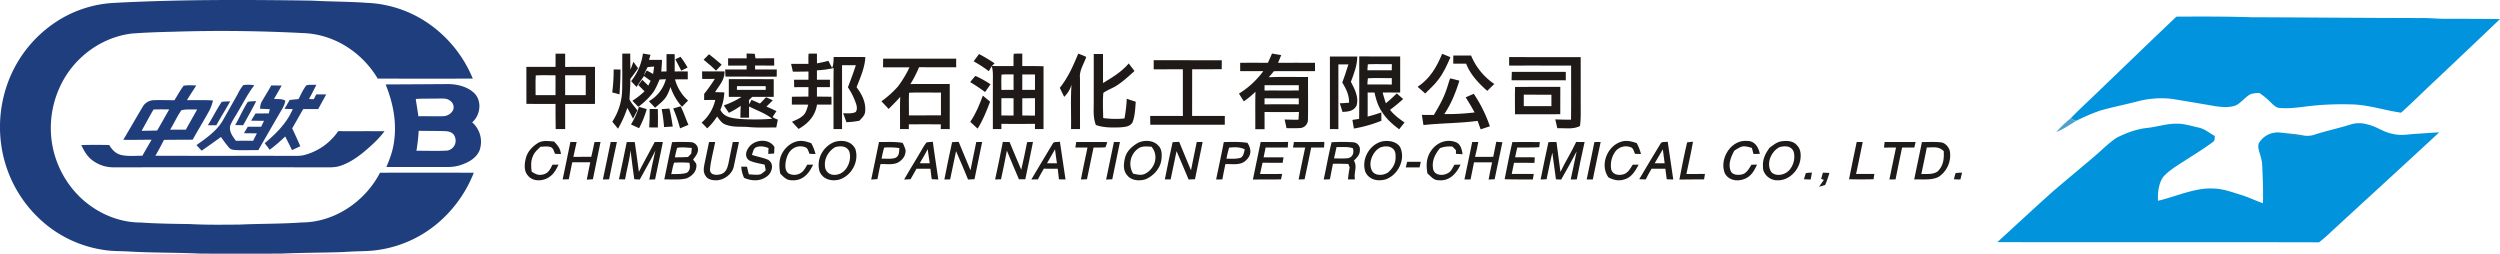 <svg xmlns="http://www.w3.org/2000/svg" width="1723.185" height="174.866" viewBox="0 0 1723.185 174.866">
  <g id="组_82" data-name="组 82" transform="translate(-53.586 674.471)">
    <path id="路径_2313" data-name="路径 2313" d="M268.641-674.036c12.639.71,25.29.62,37.91,1.52a80.58,80.58,0,0,1,45.93,16.821,85.882,85.882,0,0,1,26.98,35.38c-21.84.129-43.681.04-65.52.029-10.8-18.159-30.07-30.659-51.39-31.38-29.63-1.52-59.35-1.9-89.01-.949-9.82.23-19.63.53-29.43,1.3-21.46,2.73-40.35,17.18-49.27,36.79a67.425,67.425,0,0,0-5.25,39.73,66.774,66.774,0,0,0,20.48,37.45c11.05,10,25.48,16.25,40.49,16.25,11.32.779,22.64.91,33.969,1.069,11.311.631,22.7.431,34.031.37,14.33-.689,28.66-.429,42.969-1.479,22.641-.061,43.731-14.41,53.981-34.29,21.54-.021,43.09-.071,64.64.03a87.154,87.154,0,0,1-20.95,31.239,81.544,81.544,0,0,1-53.64,22.74c-5.06.151-10.11.3-15.16.661-14.27.509-28.57.439-42.84,1.089q-27.99.121-56,0c-16.66-.809-33.38-.469-50.03-1.5-5.72-.259-11.32-.129-17-1.129a81.651,81.651,0,0,1-44.959-22.55,86.118,86.118,0,0,1-24.83-47.76,88.782,88.782,0,0,1,4.56-45.71A85.385,85.385,0,0,1,92.7-659.7a80.312,80.312,0,0,1,39.86-12.8c45.27-2.4,90.76-2.2,136.08-1.54Z" fill="#1f3e7e"/>
    <path id="路径_2314" data-name="路径 2314" d="M1553.721-663c17.269-.089,34.58-.15,51.84.42,39,.12,78,.491,117,.551,5.349-.1,10.66.509,16,.509,12.74.031,25.469.02,38.21.2q-22.185,21.15-44.491,42.21c-7.95,7.37-15.61,15.06-23.669,22.319-11.82-1.67-23.25-5.71-35.04-5.73a203.415,203.415,0,0,0-26.01.931c-7.37.73-15.651,2.319-23.04,1.49-2.5-.231-4.58-2.74-6.35-4.35a45.387,45.387,0,0,0-7.391-6.011c-2.129.25-4.62.181-6.509,1.221-3.39,1.989-6.04,5.679-9.6,7.42-4.3,1.629-9.61,1.2-14.08.54-10.07-1.721-20.141-3.451-30.23-5.07a64.513,64.513,0,0,0-23.55,1.789c-8.47,2.2-17.09,3.9-25.51,6.281a133.719,133.719,0,0,0-16.67,7.109,11.771,11.771,0,0,1-3.76-1.779c5.01-5.17,10.31-10.091,15.52-15.071,19.09-18.319,38.15-36.77,57.33-54.98Z" fill="#0193dd"/>
    <path id="路径_2315" data-name="路径 2315" d="M573.841-637.375c.189,1.03.35,2.06.47,3.109,4.29-.029,8.58-.009,12.87-.049.02,1.68.03,3.359.05,5.04-4.41,0-8.82.009-13.23-.011l.09,2.71c4.97-.049,9.939-.009,14.91-.039-.01,1.65-.03,3.309-.04,4.969q-17.655-.014-35.32-.02c-.06-1.64-.13-3.29-.21-4.929q7.365-.015,14.73.019l.1-2.71c-4.27.031-8.53.02-12.8.02,0-1.67-.01-3.349-.02-5.02,4.27,0,8.54-.009,12.8.02q-.03-1.65-.06-3.3c1.88.04,3.79-.011,5.66.19Z" fill="#1f1a19"/>
    <path id="路径_2316" data-name="路径 2316" d="M610.911-637.445c1.92-.131,3.85-.08,5.77-.08,0,2.239.01,4.489.03,6.73,2.64-.491,5.26-1.05,7.84-1.77.86,1.66,1.729,3.3,2.61,4.94,1.01-2.451.94-4.96,1.05-7.561,7.28.031,14.55-.009,21.83.031-.261,7.09-3.5,14.239-6.051,20.8,3.661,4.9,6.5,10.25,5.931,16.569-.15,2.931-2.19,4.451-3.95,6.52a59.97,59.97,0,0,1-8.96,1.031q-1.11-3.09-2.28-6.161c2.89-.049,6.01.44,8.65-.859,1.12-1.571.91-3.281.46-5.051a45.826,45.826,0,0,0-5.811-11.989c1.911-5.04,3.821-10.08,5.451-15.221q-4.74.016-9.5,0,.015,22.007.01,44.02-2.941-.014-5.9-.009c.07-14.011-.12-28.04.1-42.051a64.886,64.886,0,0,1-11.52,1.571v6.489q4.485-.014,8.97,0c0,1.7-.01,3.391-.01,5.08-2.98.011-5.96.02-8.94.011-.02,2.17-.02,4.34-.02,6.509,3.34.031,6.68.061,10.02.11,0,1.8.01,3.6.02,5.4q-5.01.015-10,.01c-1.12,7.7-6.1,13.069-12.681,16.77q-2.279-2.461-4.549-4.931c2.86-1.339,5.59-2.27,7.88-4.54,1.91-1.809,2.56-4.829,3.34-7.259-3.78-.05-7.55-.04-11.32-.05l.03-5.4q5.685-.088,11.38-.1.015-3.257.06-6.531c-3.29.011-6.58.011-9.86.05q-.045-2.565-.09-5.15c3.31.011,6.62.011,9.93.02-.01-1.889,0-3.79.01-5.69-3.58.091-7.17.11-10.75.13q-.615-2.7-1.23-5.4c3.98.04,7.97.04,11.95.031-.01-2.33-.08-4.69.1-7.02Z" fill="#1f1a18"/>
    <path id="路径_2317" data-name="路径 2317" d="M796.791-637.5a58.689,58.689,0,0,1,5.529,2.261c-1.589,4.779-4.889,9.42-4.339,14.39.06,11.789.01,23.57.03,35.349-2.07,0-4.13-.009-6.19,0,.2-10.17-.41-20.449.34-30.589a19.2,19.2,0,0,1-5.06,8.379c-1.02-2.06-2.02-4.139-3.02-6.219,5.75-7.16,9.22-15.18,12.71-23.571Z" fill="#1e1917"/>
    <path id="路径_2318" data-name="路径 2318" d="M1047.6-637.346c1.96.64,3.849,1.531,5.75,2.33-2.42,5.511-4.75,10.841-8.5,15.611-2.6,3.579-5.9,6.219-8.941,9.389-1.7-1.579-3.42-3.13-5.21-4.619,8.421-5.47,13.17-13.64,16.9-22.711Z" fill="#1f1a18"/>
    <path id="路径_2319" data-name="路径 2319" d="M482.521-637.5c1.83-.009,3.65-.009,5.48-.02.01,3.7-.01,7.4.13,11.1.73-1.819,1.41-3.66,2.06-5.509,1.04,1.509,2.12,2.989,3.21,4.46-1.72,2.489-3.43,4.989-5.36,7.33.07,4.739-.34,9.44-.57,14.159,1.23,2.781,3.73,5.071,5.42,7.621q-1.515,2.848-2.99,5.709c-1.25-2.52-2.55-5-3.91-7.459a75.718,75.718,0,0,1-6.44,14.35c-1.3-1.62-2.6-3.23-3.92-4.84a41.719,41.719,0,0,0,6.8-22.24c.17-8.221.03-16.44.09-24.661Z" fill="#1f1918"/>
    <path id="路径_2320" data-name="路径 2320" d="M542.281-637.076c3.01,2.25,5.87,4.721,8.73,7.171-1.31,1.369-2.62,2.75-3.91,4.139-2.69-2.7-5.6-5.13-8.54-7.549,1.23-1.27,2.45-2.54,3.72-3.761Z" fill="#1d1b19"/>
    <path id="路径_2321" data-name="路径 2321" d="M807.481-637.235h6.38q0,10,.01,20.009c6.48-3.969,12.74-7.629,17.72-13.52,1.31,1.75,2.64,3.491,3.97,5.221-4.281,3.89-8.47,7.759-13.45,10.759-2.65,1.421-5.55,2.571-8.02,4.29-.53,5.73-.18,11.621-.1,17.381a65.293,65.293,0,0,0,14.65.289,98.654,98.654,0,0,0,1.6-13.61c2.05.73,4.12,1.411,6.19,2.071-.37,4.619-.52,9.909-2.26,14.25-1.88,3.079-5.28,3.11-8.5,3.409-5.44.19-11.58.281-16.74-1.64-2.1-5.519-1.39-10.769-1.47-16.509q.03-16.2.02-32.4Z" fill="#1f1a17"/>
    <path id="路径_2322" data-name="路径 2322" d="M970.261-635.516c6.29.02,12.58-.02,18.87.031-.09,6.25-2.24,11.65-4.41,17.4,2.54,4.819,5.57,10.62,3.99,16.2-1.95,4.09-5.71,4.329-9.75,4.579-.62-2-1.24-3.989-1.9-5.969,2.139-.08,4.269-.181,6.4-.42.17-5.281-2.08-9.56-4.681-13.971,1.621-4.069,2.871-8.259,4.241-12.429-2.31.019-4.611.019-6.92,0q.015,22.3,0,44.619c-1.95-.02-3.89-.04-5.83-.049q-.015-24.991-.01-49.991Z" fill="#1f1a18"/>
    <path id="路径_2323" data-name="路径 2323" d="M1055.3-636.206q6.135.016,12.26.011a44,44,0,0,0,16.01,19.61c-1.63,1.569-3.241,3.16-4.86,4.75-6.07-5.36-11.52-11.11-14.58-18.75h-8.851c.011-1.871.011-3.75.021-5.621Z" fill="#1f1918"/>
    <path id="路径_2324" data-name="路径 2324" d="M522.651-635.326a65.39,65.39,0,0,1,4.87,7.421c-1.46.71-2.91,1.42-4.37,2.13-1.34-2.6-2.68-5.21-4.06-7.8,1.18-.6,2.37-1.179,3.56-1.75Z" fill="#1a1917"/>
    <path id="路径_2325" data-name="路径 2325" d="M1093.78-635.155c16.451.09,32.891.07,49.331.07.03,13.08-.01,26.169.03,39.25a66.45,66.45,0,0,1-.5,8.21c-4.92,2.509-10.02,1.319-15.641,1.549-.47-2.029-.939-4.07-1.4-6.11,3.62.13,7.24.241,10.86.2.13-12.431.05-24.86.05-37.29-14.231.04-28.47-.051-42.71.04,0-1.971-.01-3.94-.021-5.92Z" fill="#1f1a18"/>
    <path id="路径_2326" data-name="路径 2326" d="M848.8-632.965c15.65.06,31.29.02,46.93.02-.01,2.06-.03,4.13-.04,6.19-6.79.02-13.58,0-20.37.02-.03,10.73.03,21.46-.041,32.19,7.511-.04,15.031,0,22.541-.02-.02,2.02-.03,4.049-.03,6.069-17.12,0-34.23-.029-51.35.011-.02-2.02-.03-4.051-.06-6.071,7.51,0,15.02-.039,22.53.02-.03-10.719-.01-21.449-.01-32.179-6.69.02-13.39,0-20.09.02,0-2.091-.01-4.18-.01-6.27Z" fill="#1f1a18"/>
    <path id="路径_2327" data-name="路径 2327" d="M518.841-619.746c2.93-.04,5.87-.049,8.81-.06-.01-1.8-.01-3.59,0-5.389-3.01-.06-6.01-.051-9.02-.02-.01-3.971.03-7.951-.01-11.92-1.87,0-3.75-.011-5.62-.031,0,3.98-.02,7.951.02,11.931-1.22.02-2.43.049-3.65.08.28-2.68.42-5.37.53-8.071l-8.99.031c.36-1.16.72-2.33,1.07-3.491-1.75-.3-3.5-.6-5.25-.89a38.263,38.263,0,0,1-8.12,19.04c1.23,1.33,2.46,2.661,3.7,3.98q2.595-3.733,5.15-7.52,2.31,1.666,4.59,3.35c-.54,1.091-1.07,2.181-1.61,3.261-1.38-1.321-2.76-2.651-4.11-4-.91,1.21-1.83,2.42-2.74,3.62,1.42,1.44,2.82,2.889,4.26,4.3a56.242,56.242,0,0,1-8.36,6.54q2.01,2.085,4.05,4.16a51.12,51.12,0,0,0,9.72-9.26c2.23-2.951,3.5-6.19,4.96-9.561,1.45-.069,2.9-.149,4.35-.219a24.8,24.8,0,0,1-11.74,15.219c1.46,1.46,2.88,2.951,4.29,4.46,2.73-2.46,6.17-4.929,7.98-8.149a30.523,30.523,0,0,0,2.61-6.2,39.6,39.6,0,0,0,7.97,13.69c1.38-1.44,2.77-2.88,4.18-4.289A30.251,30.251,0,0,1,518.841-619.746Zm-15.09-3.77q-2.175-1.2-4.35-2.389l-2.1,3.509a41.963,41.963,0,0,1,2.66-5.779c1.49-.241,3.02-.29,4.52-.4C504.251-626.885,504.011-625.206,503.751-623.516Z" fill="#1e1918"/>
    <path id="路径_2328" data-name="路径 2328" d="M476.561-626.595c1.56.019,3.13.03,4.7.05-.02,5.73-.26,11.41-.68,17.129l-5-1.35a117.931,117.931,0,0,0,.98-15.829Z" fill="#1e1a19"/>
    <path id="路径_2329" data-name="路径 2329" d="M1095.641-624.936c12.4-.009,24.8.011,37.2-.009v5.82c-12.46-.021-24.92.01-37.38-.021q.09-2.895.18-5.79Z" fill="#1f1a18"/>
    <path id="路径_2330" data-name="路径 2330" d="M463.711-628.385c-6.86-.011-13.73-.04-20.59.03.03-3.05.03-6.09.03-9.141q-3.315-.014-6.63,0,0,4.546-.02,9.1H416.4c.05,8.511.01,17.021.02,25.531,6.69.139,13.38-.071,20.08.01.03,5.79-.03,11.569.11,17.35,2.18,0,4.36,0,6.54.02,0-5.77-.01-11.551,0-17.321,6.85-.13,13.7.111,20.55-.059C463.711-611.375,463.681-619.885,463.711-628.385Zm-27.22,19.5q-6.855.015-13.72-.02c.04-4.511-.21-9.071.11-13.58,4.52-.3,9.08-.071,13.61-.08Q436.566-615.725,436.491-608.885Zm20.84-.02q-7.095.06-14.19.02c.01-4.58.02-9.151-.02-13.72,4.74.01,9.47-.011,14.2.02Q457.4-615.745,457.331-608.905Z" fill="#1f1a18"/>
    <path id="路径_2331" data-name="路径 2331" d="M725.921-622.155a72.852,72.852,0,0,1,10.4,5.78q-1.86,2.7-3.76,5.35a114.749,114.749,0,0,0-10.25-6.85c1.17-1.44,2.34-2.94,3.61-4.28Z" fill="#1e1917"/>
    <path id="路径_2332" data-name="路径 2332" d="M1011.691-598.766a100.531,100.531,0,0,0,9.04-7.449q-2.205-1.935-4.37-3.9a97.541,97.541,0,0,1-7.531,6.82c-.819-2.44-1.569-4.88-2.219-7.371,4.03-.089,8.049-.029,12.08,0q0-12.449.009-24.9c-9.409-.011-18.819.009-28.219-.011-.031,14.35.09,28.71-.08,43.06-1.55.241-3.09.46-4.63.69.33,1.991.67,3.971,1.03,5.96a92.061,92.061,0,0,0,18.93-5.369c-.02-1.911-.02-3.821-.02-5.741-3.11,1.111-6.27,2.031-9.46,2.86.05-5.53.04-11.059.01-16.6,1.58.009,3.16.009,4.74.02,1.09,4.98,2.5,9.679,5.51,13.869,3,4.691,7.1,8.14,11.47,11.471,1.24-1.561,2.469-3.121,3.719-4.681C1018-592.625,1014.5-595.166,1011.691-598.766Zm-15.27-31.38c5.489-.3,11.029-.009,16.54-.14-.03,1.421-.04,2.841-.06,4.261-5.6-.011-11.2.009-16.79-.02C996.2-627.416,996.251-628.786,996.421-630.146Zm-.341,13.9c.1-1.42.171-2.839.351-4.25,5.46-.369,11-.06,16.479-.15.011,1.48.011,2.951.021,4.42Q1004.516-616.226,996.08-616.246Z" fill="#1e1a17"/>
    <path id="路径_2333" data-name="路径 2333" d="M1053.1-620.405c2.17.34,4.29,1.03,6.41,1.539-2.54,8.091-5.63,15.97-10.42,23.011a153.533,153.533,0,0,0,20.89-1.121c-1.94-3.529-3.94-7.009-6.15-10.389q2.79-1.245,5.59-2.441a94.133,94.133,0,0,1,11.1,22.4c-2.12.69-4.241,1.369-6.34,2.1q-1.08-2.923-2.12-5.849c-12.38,1.679-24.941,1.52-37.321,2.88-.37-2.33-.739-4.67-1.089-7.011,2.75.04,5.5.04,8.25.06,3.1-5.25,6.12-10.379,8.21-16.149,1.15-2.96,1.89-6.05,2.99-9.03Z" fill="#1e1917"/>
    <path id="路径_2334" data-name="路径 2334" d="M221.231-615.786a21.419,21.419,0,0,1,7.61.14c-4.37,5.661-7.44,11.8-11.12,17.971-1.77,3.25-4.05,6.34-5.45,9.759-.92,4.13,1.66,7.4,3.93,10.51,3.95-.069,7.9-.059,11.85-.029q1.29-2.55,2.58-5.11c-2.97-.04-5.94-.071-8.9-.111l2.64-4.439c3.08-.01,6.16-.01,9.23-.02.65-1.361,1.3-2.711,1.94-4.071q-4.455-.03-8.9-.1,1.53-2.475,3.06-4.96c3.05-.029,6.11-.04,9.17-.06.22-.969.45-1.949.67-2.92-2.25-.08-4.51-.179-6.77-.319.24-1.7.29-3.32,1.22-4.83,2.11-3.771,4.49-7.38,6.56-11.19,2.4.009,4.8.02,7.19.06q-2.61,4.633-5.3,9.23c2.53.18,5.61-.23,7.78,1.19-.4,3.39-2.38,5.98-4.02,8.89q-7.32,12.57-14.55,25.209c-4.7-.019-9.41.08-14.11.011-2.15-.16-4.511.05-6.07-1.71a88.178,88.178,0,0,1-5.57-7.381q-6.615,4.8-13.31,9.471c-1.2-1.28-2.41-2.571-3.6-3.87,6.74-4.741,14.44-10.071,18.46-17.48q5.085-8.94,10.1-17.93a32.709,32.709,0,0,1,3.68-5.911Z" fill="#213e7a"/>
    <path id="路径_2335" data-name="路径 2335" d="M271.641-616.016c-1.59,3.321-3.31,6.56-5.06,9.8,1.09.04,2.18.09,3.27.13.58-1.11,1.15-2.21,1.73-3.32,2.28,0,4.57.009,6.85.03-1.85,3.37-3.71,6.729-5.53,10.109-3.45-.029-6.91-.029-10.36,0-2.48,4.44-5.03,8.85-7.55,13.261,1.93,4.08,3.81,8.179,5.58,12.339-1.91.89-3.81,1.781-5.72,2.661-1.53-3.161-3.1-6.29-4.68-9.411a106.794,106.794,0,0,1-10.67,9.161q-1.74-2.25-3.46-4.5c7.98-6.771,15.13-13.75,19.36-23.52-1.91-.06-3.82-.1-5.74-.161,1.2-2.049,2.41-4.1,3.61-6.149,2.02-.19,4.05-.391,6.07-.59,1.68-3.131,3.14-6.66,5.39-9.43,2.08-.71,4.72-.291,6.91-.411Z" fill="#213e79"/>
    <path id="路径_2336" data-name="路径 2336" d="M586.1-593.806c.88-1.369,1.78-2.71,2.679-4.06-2.269-1.11-4.579-2.139-6.9-3.15,1.47-1.429,2.92-2.88,4.37-4.329-1.54-.7-3.08-1.41-4.62-2.111-1.39,1.48-2.78,2.951-4.23,4.371-1.91-.9-3.86-1.721-5.8-2.561-.52,1.03-1.04,2.051-1.55,3.07-.09-.929-.18-1.86-.28-2.79q1.139-1.184,2.28-2.349,7.425,0,14.84.029c.02-4.069.01-8.14,0-12.21q-15.465-.014-30.94-.02-.03,6.107-.01,12.21c2.93-.02,5.86,0,8.78.031a61.358,61.358,0,0,1-12.22,5.86c1.16,1.7,2.32,3.41,3.46,5.12a53.248,53.248,0,0,0,8.19-4.81c-.16,2.719-.19,5.44-.23,8.17,1.99-.01,3.97-.02,5.96-.02q-.015-3.871.01-7.74c5.68,2.88,11.02,4.6,15.98,8.47a145.094,145.094,0,0,1-23.75.02c-4.91-.641-9.58-1.26-12-6.19a33.029,33.029,0,0,0,2.7-12q-3.165-.105-6.35-.17c2.87-4.67,6.74-8.5,6.48-14.281-5.15-.02-10.3,0-15.45,0,.03,1.73.07,3.451.1,5.17,2.89,0,5.79,0,8.68-.019a108.2,108.2,0,0,1-7.33,10.329c-.01,1.411-.02,2.821-.02,4.221q3.825-.03,7.66-.04a28.789,28.789,0,0,1-9.39,15.62c1.33,1.29,2.61,2.62,3.86,3.98a42.267,42.267,0,0,0,6.79-8.181c1.63,2.031,3.02,4.46,5.55,5.451,5.24,2.049,10.11,1.429,15.51,1.739,6.5.661,13.19.321,19.75.381.36-1.83.71-3.651,1.09-5.461A12.778,12.778,0,0,1,586.1-593.806Zm-24.59-18.73.05-2.569c6.6.02,13.2.029,19.79-.011l.05,2.591C574.771-612.536,568.141-612.505,561.511-612.536Z" fill="#1e1a18"/>
    <path id="路径_2337" data-name="路径 2337" d="M681.1-616.525a77.739,77.739,0,0,0,5.95-11.63c8.54.079,17.08.02,25.62.04-.01-1.98-.02-3.961-.02-5.941-16.78.04-33.56-.009-50.34.02-.02,1.98-.04,3.971-.07,5.96,6.08,0,12.15.011,18.23,0a74.864,74.864,0,0,1-7.96,13.221,67.266,67.266,0,0,1-11.38,10.2q2.505,2.639,4.99,5.289c2.67-2.789,5.49-5.4,7.98-8.36-.31,7.4-.08,14.821-.15,22.221h6.079c0-1.09-.009-2.181-.009-3.281,7.35,0,14.7-.02,22.05.011-.01,1.089-.03,2.18-.041,3.27q3.091,0,6.181.029.03-15.553.01-31.119C699.181-616.525,690.141-616.646,681.1-616.525Zm21.06,21.569c-7.36.011-14.72,0-22.09.011.09-5.2-.17-10.421.12-15.611,7.3-.319,14.65-.02,21.97-.119C702.151-605.436,702.161-600.2,702.161-594.956Z" fill="#1f1a17"/>
    <path id="路径_2338" data-name="路径 2338" d="M1097.881-614.536c-.221,6.261,0,12.551-.051,18.821,10.4-.051,20.8-.02,31.211-.02.03-6.29-.03-12.591.03-18.88C1118.681-614.505,1108.261-614.715,1097.881-614.536Zm6.02,13.23c.009-2.63,0-5.259-.01-7.9,6.349.071,12.689.06,19.04.02q-.031,3.945.01,7.891C1116.591-601.335,1110.25-601.315,1103.9-601.306Z" fill="#1f1a18"/>
    <path id="路径_2339" data-name="路径 2339" d="M731.041-608.565q2.5,2.085,4.989,4.18c-2.419,6.42-4.919,12.76-8.609,18.579-1.65-1.61-3.34-3.17-5.07-4.7,3.88-5.571,6.33-11.741,8.69-18.06Z" fill="#1e1917"/>
    <path id="路径_2340" data-name="路径 2340" d="M772.871-628.786c-4.89-.2-9.78-.13-14.67-.13q.03-4.3.04-8.629c-1.97.02-3.97-.031-5.94.17-.21,2.81-.1,5.64-.12,8.45-4.97.009-9.94.06-14.9-.071l1.841-1.81a110.69,110.69,0,0,0-10.71-6.42c-1.24,1.681-2.48,3.351-3.71,5.04a83.325,83.325,0,0,1,10.44,6.79l2.03-3.5c1.1,3.721.74,7.23.78,11.061-.03,10.779-.01,21.56-.01,32.35,1.96-.02,3.91-.02,5.87-.031.01-1.19.01-2.389.02-3.579q11.595.088,23.18-.01c-.02,1.209-.05,2.41-.07,3.609,1.97-.009,3.95-.009,5.92-.009Q772.861-607.151,772.871-628.786ZM752.2-594.835c-2.8-.04-5.6-.01-8.4-.031,0-3.969,0-7.94.03-11.909,2.79,0,5.58,0,8.37.029C752.2-602.775,752.211-598.806,752.2-594.835Zm-8.37-17.65c0-3.52-.21-7.08.11-10.58,2.75-.2,5.52-.09,8.28-.11-.02,3.55-.02,7.11.01,10.659Q748.031-612.53,743.831-612.485Zm23.13,17.69c-2.91,0-5.82-.031-8.73-.071q-.015-5.94-.01-11.88c2.92-.02,5.84-.02,8.76-.02C766.971-602.775,766.971-598.786,766.961-594.795Zm.02-17.721q-4.395-.03-8.79,0c.04-3.549.04-7.1.02-10.65q4.38.03,8.78,0Q766.961-617.841,766.981-612.516Z" fill="#1f1a17"/>
    <path id="路径_2341" data-name="路径 2341" d="M955.191-621.425c-9.031.11-18.1-.23-27.13.19,1.269-1.33,2.44-2.73,3.58-4.17,9.45-.091,18.91-.011,28.37-.031-.01-1.919-.021-3.85-.03-5.77-8.491.02-16.97-.029-25.46.031.73-1.77,1.45-3.54,2.179-5.31-2.109-.37-4.229-.73-6.339-1.091q-1.395,3.21-2.831,6.39-9.555-.044-19.129-.009c.01,1.92.01,3.84.01,5.759,5.31-.02,10.63.011,15.94-.009a59.725,59.725,0,0,1-16.78,15.489q1.665,2.685,3.35,5.351a63.693,63.693,0,0,0,8.029-6.621c-.259,8.591-.049,17.2-.129,25.79,2.129,0,4.259-.009,6.39,0,.01-3.949.02-7.89-.02-11.839q11.865.1,23.75.009c-.111,1.761-.21,3.531-.33,5.29-3.19.071-6.371-.02-9.56-.139.45,1.99.89,3.98,1.3,5.98,3.07.01,6.17.13,9.229-.071a5.738,5.738,0,0,0,5.54-5.77C955.311-601.786,955.12-611.615,955.191-621.425Zm-30,18.869c.009-1.38.009-2.759.009-4.139,7.871.009,15.731-.02,23.591.02l.03,4.1C940.941-602.595,933.071-602.615,925.191-602.556ZM948.8-612.1c-7.87.04-15.74-.011-23.61.02,0-1.221.009-2.451.02-3.67,7.869,0,15.75-.031,23.63.02C948.821-614.525,948.811-613.315,948.8-612.1Z" fill="#1e1a17"/>
    <path id="路径_2342" data-name="路径 2342" d="M206.431-604.295a40.588,40.588,0,0,1,5.83-.261c-3.15,5.491-6.48,10.881-9.57,16.41-1.95,0-3.89,0-5.84-.009,3.33-5.281,6.06-10.991,9.58-16.14Z" fill="#243d79"/>
    <path id="路径_2343" data-name="路径 2343" d="M230.171-604.706c-2.86,5.591-5.94,11.06-8.96,16.551q-2.745-.046-5.49-.111c3.01-5.279,5.42-10.949,8.7-16.049a34.4,34.4,0,0,1,5.75-.391Z" fill="#213e76"/>
    <path id="路径_2344" data-name="路径 2344" d="M522.711-601.2c2.15,4.13,3.51,8.549,5.41,12.79q-2.91,1.185-5.79,2.42a99.246,99.246,0,0,0-4.73-13.721c1.7-.489,3.41-.98,5.11-1.489Z" fill="#1c1a18"/>
    <path id="路径_2345" data-name="路径 2345" d="M494-600.885c1.8.55,3.59,1.11,5.38,1.659a68.717,68.717,0,0,1-5.3,13.111c-1.87-.85-3.72-1.711-5.58-2.58a51.652,51.652,0,0,0,5.5-12.19Z" fill="#1e1a19"/>
    <path id="路径_2346" data-name="路径 2346" d="M509.671-599.266c1.78-.119,3.55-.25,5.33-.38.98,4.1,1.68,8.23,2.29,12.391-1.99.12-3.99.239-5.99.38a107.749,107.749,0,0,0-1.63-12.391Z" fill="#1e1b1a"/>
    <path id="路径_2347" data-name="路径 2347" d="M286.7-584.066a40.8,40.8,0,0,1-23.92,16.591,24.625,24.625,0,0,1-5.21.449c-32.28-.1-64.57.051-96.86-.09,2.04-3.59,4.02-7.21,5.86-10.91,6.61-.17,13.23-.069,19.84-.17,3.72-6.789,7.85-13.36,11.52-20.169a27.572,27.572,0,0,0,2.44-6.85c-5.94-.451-11.96-.12-17.92-.25,2.09-3.41,4.28-6.761,6.45-10.12-2.871-.02-5.89-.32-8.72.189-2.39,3.121-4.23,6.681-6.35,10-4.76,0-9.53-.18-14.28-.02a9.108,9.108,0,0,0-7.72,4.73c-4.44,7.5-8.82,15.071-13.25,22.581,6.5.13,13-.061,19.5-.04-2.14,3.67-4.29,7.34-6.37,11.05-4.93-.1-10.36.59-15.13-.7-3.62-1.09-5.82-3.59-7.71-6.72-6.42-.1-12.85-.181-19.27.059,1.9,3.89,3.86,7.54,7.36,10.25a24.05,24.05,0,0,0,15.57,5.061q71.01-.045,142.03,0c4.45-.061,9.31.43,13.53-1,5.79-1.83,11.2-5.48,15.9-9.271,5.35-4.45,10.44-9.019,14.65-14.61C307.991-584.1,297.341-584.026,286.7-584.066ZM178.651-598.5c3.46-.83,7.28-.42,10.82-.529-2.55,4.66-5.24,9.25-7.78,13.909-3.62.04-7.23.051-10.84.011C173.581-589.476,175.661-594.315,178.651-598.5ZM151.211-584.3c2.72-4.9,5.35-9.85,8.18-14.68,3.6-.17,7.23-.1,10.83-.06-2.8,4.83-5.48,9.73-8.32,14.549C158.341-584.435,154.781-584.345,151.211-584.3Z" fill="#203d7b"/>
    <path id="路径_2348" data-name="路径 2348" d="M501.391-599.375l5.63.089c.11,4.23.11,8.441.01,12.661-1.99,0-3.97,0-5.95-.01.28-4.24.34-8.49.31-12.74Z" fill="#1e1a19"/>
    <path id="路径_2349" data-name="路径 2349" d="M1480.341-592.516l.53-.429a11.771,11.771,0,0,0,3.76,1.779c-4.5,2.761-8.78,5.73-13.69,7.75a74.236,74.236,0,0,1,9.4-9.1Z" fill="#4ea1cb"/>
    <path id="路径_2350" data-name="路径 2350" d="M1554.571-589.186c4.64-.02,9.429,1.551,14.03,2.551,4.59.889,7.52,3.679,11.58,5.9-.181,1.651.269,3.061-1.3,4.141-5.99,4.439-12.381,8.42-18.67,12.42-5.27,3.439-11.261,6.849-15.49,11.55-3.3,4.45-3.95,11.169-3.7,16.53,11.96-2.691,25.17-9,37.55-8.441,6.849-.009,12.959,2.361,19.459,4.33,5.261,1.6,10.17,4,15.351,5.831.26-8.84-.131-17.651-.53-26.48-.17-3.48-1.34-6.561-2.24-9.87-.51-2.051-.81-3.981.43-5.841a15.273,15.273,0,0,1,14.459-6.519c5.3.65,10.6.98,15.851,2a15.336,15.336,0,0,0,8.149-.76c7.971-2.5,16.111-4.29,24.091-6.74a18.98,18.98,0,0,1,11.5-.181c6.39,1.23,11.239,5.461,17.68,6.551,5.82,1.5,10.94.24,16.78-.061,5.1-.25,10.17-.79,15.279-.93-24.67,22.88-49.539,45.55-74.289,68.34a103.265,103.265,0,0,1-8.5,7.42c-73.89-.21-147.81.071-221.7-.139,12.59-11.56,25.149-23.161,37.859-34.59,9.891-8.47,19.941-16.75,29.841-25.2,4.789-4.121,9.36-8.821,14.67-12.25,6.489-3.26,13.61-5.9,20.869-6.67,7.431-.79,13.721-3.17,20.991-2.891Z" fill="#0193dc"/>
    <path id="路径_2351" data-name="路径 2351" d="M379.051-590.155c5.76-4.921,6.99-15.011,1.18-20.35-4.52-4.27-11.59-5.98-17.66-6.011q-21.585.15-43.18.25c4.99,12.4,7.73,25.54,5.87,38.931-.74,6.32-2.85,12.169-5.37,17.969q17.835-.013,35.67,0c5.29-.04,10.16.441,15.29-1.279,5.429-1.721,11.21-4.79,13.36-10.421A17.832,17.832,0,0,0,379.051-590.155Zm-23.49-16.39c2.8.06,5.89-.431,8.21,1.469a5.366,5.366,0,0,1,2.1,6.54,8.053,8.053,0,0,1-7.27,4.171c-5.55.11-11.11-.06-16.67.02-.45-3.99-1.24-7.93-1.76-11.91C345.281-606.615,350.441-606.4,355.561-606.545Zm6.15,35.87c-7,.41-14.06.05-21.08.139a135.488,135.488,0,0,0,1.55-13.769c6.15.1,12.32.029,18.47.239,3,.141,5.76,1.25,6.629,4.381A6.852,6.852,0,0,1,361.711-570.675Z" fill="#203e7d"/>
    <path id="路径_2352" data-name="路径 2352" d="M1642.58-580.085a43.806,43.806,0,0,1-13.58-1.39c4.731-1.021,9.051.12,13.58,1.39Z" fill="#228ec6"/>
    <path id="路径_2353" data-name="路径 2353" d="M435.5-576.916c2.61,2.691,4.29,4.71,4.72,8.63-1.36-.049-2.72-.109-4.07-.16-.89-1.92-.96-3.79-3.11-4.7-2.13-.69-4.72-.24-6.94-.16-1.93,1.93-3.9,3.43-5,6.029-1.76,3.61-1.54,7.261-1.06,11.131,2.44,1.6,4.46,2.7,7.5,2.02,3.92-.64,5.27-3.621,6.86-6.821,1.39-.019,2.79-.029,4.18-.05-1.42,2.96-2.78,5.76-5.43,7.821-3.93,3.53-11.36,4.349-15.2.29-3.37-3.25-2.97-8.04-2.01-12.22,1.02-4.671,4.54-8.41,8.5-10.86,3.32-1.941,7.43-1.271,11.06-.951Z" fill="#1e1a19"/>
    <path id="路径_2354" data-name="路径 2354" d="M446.731-576.625c1.44.02,2.88.03,4.32.04-.77,3.41-1.47,6.839-2.26,10.24,4.11-.05,8.23-.03,12.34-.061q1.215-5.039,2.21-10.139c1.39-.021,2.79-.05,4.18-.071-1.64,8.571-3.64,17.08-5.25,25.67-1.41.111-2.81.21-4.22.321.72-4.01,1.56-7.991,2.39-11.98-4.14,0-8.28.02-12.41-.011-.78,3.9-1.59,7.8-2.39,11.7-1.41.05-2.82.1-4.23.14,1.76-8.619,3.64-17.22,5.32-25.849Z" fill="#1f1a19"/>
    <path id="路径_2355" data-name="路径 2355" d="M474.511-576.576c1.43-.009,2.85-.009,4.28-.019q-2.82,12.825-5.37,25.729c-1.43.04-2.86.071-4.28.111,1.86-8.59,3.57-17.21,5.37-25.821Z" fill="#1f1b1b"/>
    <path id="路径_2356" data-name="路径 2356" d="M485.581-576.555c1.84-.011,3.69-.011,5.53-.011,1.03,6.841,1.9,13.711,2.84,20.57,3.45-6.96,7.38-13.689,10.93-20.6,1.88.01,3.75.01,5.63.01-1.82,8.589-3.57,17.19-5.39,25.769-1.33.04-2.66.091-3.99.131,1.19-6.7,2.67-13.351,4.21-19.981-3.35,6.771-7.21,13.291-10.78,19.951l-3.79-.241c-.87-6.62-1.84-13.229-2.58-19.87-.69,6.75-2.63,13.351-3.77,20.04-1.39-.04-2.79-.089-4.19-.13,1.83-8.54,3.64-17.08,5.35-25.639Z" fill="#1e1a18"/>
    <path id="路径_2357" data-name="路径 2357" d="M542.311-576.585c1.41.009,2.83,0,4.24,0-1.16,6.24-3.04,12.49-3.59,18.809-.13,4.41,5.04,4.24,7.98,3.2,3.11-1.25,3.98-4.029,4.69-7.029,1.01-5,2.01-10.011,3.05-15,1.42.01,2.83.02,4.25.02-1.27,5.559-2.27,11.169-3.53,16.73-1.1,5.659-7.17,9.96-12.84,9.659-2.36,0-5.47-.83-6.64-3.069-1.63-2.33-1.4-4.86-.9-7.53,1.08-5.271,2.25-10.51,3.29-15.79Z" fill="#1e1b1a"/>
    <path id="路径_2358" data-name="路径 2358" d="M587.381-573.166c-.07,1.51-.13,3.021-.2,4.521l-4.07.239c.07-1.349.14-2.7.2-4.05-2.94-1.059-5.75-1.679-8.76-.4-1.73.859-2.01,3.5-2.67,5.14,3.649,1.29,7.63,1.84,11.16,3.41,4.39,2.58,2.79,8.67-.63,11.29-4.74,3.68-10.65,3.43-15.94,1.14a20.957,20.957,0,0,1-1.96-7.72c1.33.01,2.65.019,3.97.04.38,1.76.79,3.51,1.28,5.25,2.62.12,5.65.66,8.2-.08a22.776,22.776,0,0,0,3.43-2.691c-.24-1.29-.49-2.59-.75-3.88-3.51-.919-7.53-1.339-10.76-3.03-3.11-2.29-2.24-6.119-.23-8.83,3.92-5.59,13.9-6.579,17.73-.35Z" fill="#1e1b19"/>
    <path id="路径_2359" data-name="路径 2359" d="M603.53-577.166c3.291-.6,6.2.321,9.25,1.4a31.99,31.99,0,0,1,2.931,7.479c-1.38-.049-2.75-.1-4.13-.16-.77-1.51-1.1-3.929-2.88-4.5a9.148,9.148,0,0,0-9.54,1.691c-2.6,2.349-3.73,6.019-4.15,9.389-.231,2.561-.12,4.971,1.89,6.821a8.382,8.382,0,0,0,9.02-.47c1.83-1.2,2.96-3.62,4.1-5.441,1.35-.009,2.69-.019,4.04-.03-2.81,6.111-7.18,11.231-14.54,10.771-3.83.07-5.65-2.151-8.13-4.58-.67-3.79-.95-7.481.139-11.231,1.721-5.369,6.371-10.079,12-11.14Z" fill="#1e1a18"/>
    <path id="路径_2360" data-name="路径 2360" d="M709.841-576.456c1.51-.16,3.03-.179,4.54-.24,2.64,6.58,5.47,13.061,8.13,19.62,1.25-6.509,2.71-12.99,3.98-19.5,1.35,0,2.71-.009,4.06-.009-1.64,8.57-3.6,17.07-5.28,25.629-1.47.081-2.94.151-4.42.21-2.7-6.54-5.44-13.059-8.28-19.54q-2.025,9.737-4.09,19.47l-3.98.061c1.69-8.58,3.45-17.17,5.34-25.7Z" fill="#1e1a19"/>
    <path id="路径_2361" data-name="路径 2361" d="M744.811-576.645l4.67.09c2.7,6.359,5.22,12.79,8.03,19.1,1.47-6.33,2.78-12.7,4.06-19.07,1.35-.029,2.69-.069,4.03-.109-1.65,8.6-3.53,17.16-5.3,25.74h-4.4c-2.77-6.591-5.64-13.12-8.3-19.75-1.2,6.6-2.63,13.17-4.03,19.729-1.36.061-2.72.111-4.08.161,1.84-8.611,3.68-17.231,5.32-25.89Z" fill="#1f1b19"/>
    <path id="路径_2362" data-name="路径 2362" d="M795.381-576.576c7.13-.009,14.25-.019,21.38.01a19.834,19.834,0,0,1-1.25,3.62c-2.7.271-5.46.16-8.17.16-1.521,7.3-3.01,14.59-4.54,21.88-1.39.061-2.78.111-4.16.16,1.41-7.359,2.99-14.7,4.52-22.03q-4.17-.015-8.35-.01c.19-1.259.38-2.519.57-3.79Z" fill="#1e1b19"/>
    <path id="路径_2363" data-name="路径 2363" d="M821.381-576.576c1.39-.009,2.78-.019,4.17-.04-1.7,8.59-3.59,17.141-5.31,25.731-1.41.059-2.82.109-4.23.17,1.769-8.63,3.63-17.231,5.37-25.861Z" fill="#1e1a18"/>
    <path id="路径_2364" data-name="路径 2364" d="M861.831-576.456c1.5-.149,3.03-.179,4.54-.229,2.63,6.58,5.46,13.069,8.13,19.63,1.23-6.521,2.7-13,3.96-19.521,1.36,0,2.72,0,4.069-.009-1.669,8.57-3.6,17.08-5.269,25.65-1.47.06-2.94.13-4.4.189-2.79-6.509-5.43-13.08-8.31-19.54q-2.025,9.75-4.08,19.491c-1.33,0-2.67-.01-4-.021,1.77-8.539,3.41-17.14,5.36-25.64Z" fill="#1d1a18"/>
    <path id="路径_2365" data-name="路径 2365" d="M922.521-576.576c6.32-.029,12.639.05,18.95-.059-.09,1.28-.18,2.569-.26,3.849-5.091-.019-10.181,0-15.27-.009q-.72,3.388-1.39,6.78c4.59-.04,9.17-.021,13.76-.03-.22,1.269-.441,2.54-.651,3.809-4.619-.04-9.229,0-13.839-.069-.581,2.59-1.13,5.18-1.72,7.76,5.08-.06,10.16-.031,15.24-.021-.27,1.261-.53,2.511-.8,3.761-6.461.05-12.921-.021-19.37.069q2.715-12.913,5.35-25.84Z" fill="#1e1a19"/>
    <path id="路径_2366" data-name="路径 2366" d="M945.45-576.576c7-.019,14,.031,20.991-.049-.071,1.27-.15,2.549-.23,3.83q-4.425,0-8.85.019c-1.411,7.311-3.04,14.58-4.55,21.87-1.37.061-2.75.111-4.13.16,1.41-7.359,2.979-14.7,4.53-22.04-2.79-.009-5.591,0-8.381.01.211-1.269.421-2.529.62-3.8Z" fill="#1e1b19"/>
    <path id="路径_2367" data-name="路径 2367" d="M1057.181-576.425c3.319,1.42,4.03,5.09,4.53,8.269q-2.28-.148-4.56-.269-.015-1.277-.03-2.55c-.79-.811-1.58-1.63-2.36-2.441a18.61,18.61,0,0,0-8.63,1.061c-3.46,4.239-5.82,8.909-4.69,14.55.969,4.319,6.69,4.63,9.9,2.8,2.529-1.14,3.41-3.68,4.75-5.93l4.22-.091c-2.75,6.03-7.55,11.45-14.79,10.79-3.84.131-5.361-2.46-8.02-4.649-1.011-5.47-.85-10.88,2.449-15.58,3.741-5.66,10.71-8.531,17.231-5.96Z" fill="#1e1b19"/>
    <path id="路径_2368" data-name="路径 2368" d="M1068.351-576.576c1.389-.009,2.79-.019,4.19-.019-.65,3.439-1.36,6.859-2.24,10.25,4.18-.04,8.359-.04,12.54-.03.659-3.46,1.409-6.9,2.08-10.361,1.409.1,2.819.191,4.23.29-1.85,8.49-3.59,17.011-5.36,25.53-1.381.061-2.761.13-4.14.191.7-3.981,1.53-7.92,2.41-11.86-4.151-.031-8.31-.02-12.46-.02-.771,3.939-1.58,7.869-2.39,11.8-1.41.019-2.82.04-4.23.05q2.685-12.917,5.37-25.821Z" fill="#1f1b1a"/>
    <path id="路径_2369" data-name="路径 2369" d="M1096.011-576.536c6.31-.16,12.64-.03,18.95,0-.14,1.181-.27,2.361-.42,3.55-5.06.28-10.12.181-15.18.21-.47,2.24-.96,4.471-1.44,6.71,4.52.04,9.029.04,13.55.021-.08,1.28-.15,2.57-.231,3.86-4.689-.12-9.369-.07-14.08-.08q-.794,3.839-1.58,7.68c5.061.009,10.12.019,15.181-.01-.2,1.269-.41,2.55-.61,3.819-6.5-.05-12.97.091-19.46-.17,1.73-8.529,3.339-17.12,5.32-25.59Z" fill="#1f1b19"/>
    <path id="路径_2370" data-name="路径 2370" d="M1120.871-576.5c1.84-.139,3.709-.089,5.56-.089.8,6.879,1.91,13.73,2.74,20.61,3.34-7.03,7.56-13.6,10.829-20.65,1.941.03,3.871.04,5.811.059-1.94,8.551-3.71,17.171-5.38,25.771q-2.1.013-4.2.03c1.38-6.45,2.81-12.9,4.1-19.37-3.459,6.54-6.939,13.08-10.689,19.45l-3.58-.181c-.87-6.12-1.66-12.25-2.49-18.38-1.53,6.061-2.621,12.22-3.97,18.321-1.37.07-2.75.13-4.12.189,1.759-8.59,3.5-17.21,5.39-25.76Z" fill="#1e1a18"/>
    <path id="路径_2371" data-name="路径 2371" d="M1152.571-576.555l4.32-.061c-1.88,8.59-3.691,17.221-5.42,25.84-1.41-.01-2.811-.01-4.221-.01,1.74-8.6,3.66-17.16,5.321-25.769Z" fill="#1f1a19"/>
    <path id="路径_2372" data-name="路径 2372" d="M1170.771-576.706c3.83-1.29,7.34-.4,11,.911a33.3,33.3,0,0,1,2.9,7.479l-4.1-.119c-.75-1.49-1.13-3.931-2.86-4.511a9.266,9.266,0,0,0-10.56,2.71,16.251,16.251,0,0,0-3,12.431c1.06,4.01,5.57,4.46,8.91,3.319,3.03-1.25,4.25-3.859,5.91-6.46l4.059-.029c-2.129,4.22-4.959,8.87-9.849,10.17-3.82,1.279-7.47.45-10.92-1.4-6.05-8.349-1.05-21.36,8.51-24.5Z" fill="#1e1b19"/>
    <path id="路径_2373" data-name="路径 2373" d="M1216.481-576.326c1.33-.25,2.7-.33,4.049-.469-1.29,7.469-3,14.86-4.549,22.269,4.269-.059,8.53-.04,12.79-.059-.21,1.259-.41,2.519-.62,3.78-5.67.029-11.34-.03-17.01.1,1.639-8.559,3.33-17.149,5.34-25.62Z" fill="#1e1b19"/>
    <path id="路径_2374" data-name="路径 2374" d="M1257.571-577.326c5.4-.179,8.11,4.16,9.02,8.931-1.46.01-2.931.01-4.391.01-.349-1.38-.719-2.76-1.079-4.141-2.341-.64-4.91-1.529-7.32-.79a26.674,26.674,0,0,0-4.86,2.78c-2.241,4.281-4.3,8.951-2.48,13.811,1.279,3.04,5.239,3.059,7.96,2.449,3.15-.849,4.79-4.09,6.39-6.64,1.29-.04,2.57-.07,3.86-.11-1.88,4.171-3.94,7.891-8.36,9.78-4.91,2.04-10.91,1.34-13.75-3.609-4.151-9.74,3.88-23.28,15.01-22.471Z" fill="#1d1a19"/>
    <path id="路径_2375" data-name="路径 2375" d="M1333.361-576.576l4.16-.029c-1.43,7.369-3.071,14.7-4.58,22.05,4.21-.03,8.41,0,12.61-.05-.2,1.23-.4,2.46-.59,3.689-5.631.161-11.261.18-16.881,0,1.651-8.57,3.521-17.11,5.281-25.66Z" fill="#1e1a19"/>
    <path id="路径_2376" data-name="路径 2376" d="M1352.6-576.585q10.68,0,21.36.009c-.29,1.25-.58,2.51-.86,3.771-2.821.01-5.64.019-8.46.05-1.47,7.32-3.12,14.6-4.5,21.939l-4.26.061c1.44-7.361,3.14-14.67,4.58-22.031q-4.155-.013-8.291.04c.141-1.28.291-2.559.431-3.839Z" fill="#1e1b1a"/>
    <path id="路径_2377" data-name="路径 2377" d="M643.191-571.685c-2.64-5.57-8.86-6.61-14.33-4.981-8.18,3.13-12.96,12.241-10.28,20.691,2.39,5.1,7.84,6.569,13.05,5.409C640.351-552.946,645.951-563.045,643.191-571.685Zm-10.55,16.939c-3.91,1.621-8.26,1.05-10.08-3.189-1.64-5.99,1.41-11.95,6.58-15.091,3.5-1.01,7.889-1.04,9.74,2.691C640.881-564.826,638.091-557.236,632.641-554.746Z" fill="#1d1a18"/>
    <path id="路径_2378" data-name="路径 2378" d="M851.941-574.156c-3.36-3.729-9.49-3.949-13.8-1.949-4.05,2.25-8,5.75-9.12,10.439-.95,3.911-1.48,8.64,1.42,11.89,2.87,3.921,8.67,4.231,12.91,2.82,5.22-2.3,9.89-7.259,10.71-13.08C854.5-567.456,854.691-571.585,851.941-574.156ZM843.411-555c-2.93,1.731-5.66.83-8.75.26a12.909,12.909,0,0,1,3.63-17.46c2.76-1.83,5.83-1.239,8.96-1.159C852.4-567.406,849.871-558.7,843.411-555Z" fill="#1e1b18"/>
    <path id="路径_2379" data-name="路径 2379" d="M1018.731-572.956c-2.651-4.429-9.18-5.149-13.69-3.719-8.18,2.87-13.091,12.37-10.381,20.639,2.591,5.561,8.381,6.76,13.931,5.25C1017.151-553.736,1022.631-564.486,1018.731-572.956Zm-3.241,8.1c-.279,3.85-2.46,7-5.349,9.409-3.33,2.13-9.29,2.441-11.14-1.84-2.4-5.439.82-13.009,6.11-15.589,2.6-1,6.419-1.17,8.57.91C1015.78-570.276,1015.611-567.276,1015.49-564.855Z" fill="#1d1917"/>
    <path id="路径_2380" data-name="路径 2380" d="M1292.15-574.355c-2.469-3.11-7.039-3.28-10.639-2.74-3.15.439-5.83,2.72-8.32,4.55-2.76,3.889-4.8,7.809-4.43,12.74-.38,5.279,4.7,9.739,9.79,9.6,7.729.42,14.529-6.339,15.869-13.649C1295.08-567.316,1294.961-571.795,1292.15-574.355Zm-7.929,19.21c-3.071,1.8-8.811,1.97-10.4-1.94-2.56-5.731.89-13.29,6.39-15.981,3.55-.97,7.739-1.029,9.56,2.78C1291.6-565.125,1289.25-557.725,1284.221-555.145Z" fill="#1e1a19"/>
    <path id="路径_2381" data-name="路径 2381" d="M675.721-576c-5.5-.92-10.68-.54-16.27-.58q-2.625,12.945-5.37,25.88l4.3-.3c.649-3.46,1.37-6.9,2.1-10.349,4.71-.24,10.31,1.1,14.04-2.51a8.65,8.65,0,0,0,3.27-7A20.9,20.9,0,0,0,675.721-576Zm-4.97,10.34c-2.89,1.011-6.45.45-9.49.571a68.386,68.386,0,0,1,1.75-7.651,47.487,47.487,0,0,1,10.519.341C673.211-569.776,673.571-567.005,670.751-565.656Z" fill="#1e1a18"/>
    <path id="路径_2382" data-name="路径 2382" d="M913.441-576.005c-5.36-.87-10.911-.63-16.33-.531-1.62,8.62-3.55,17.181-5.27,25.79l4.29-.059c.63-3.53,1.34-7.05,2.1-10.55,5.28-.221,10.81,1.239,14.75-3.15C916.45-568.185,915.931-572,913.441-576.005Zm-4.77,10.29c-3,.979-6.57.54-9.7.649a73.2,73.2,0,0,1,1.8-7.649c3.75-.361,7.35-.55,10.81,1.2C911-569.526,910.771-566.715,908.671-565.715Z" fill="#1f1a19"/>
    <path id="路径_2383" data-name="路径 2383" d="M986.391-576.4a115.221,115.221,0,0,0-14.981-.021c-2.1,8.481-3.549,17.161-5.449,25.691,1.43-.051,2.86-.1,4.29-.16.68-3.571,1.42-7.12,2.079-10.691,3.531-.04,7.071-.029,10.611.12.31.781.62,1.561.94,2.351-.511,2.75-.891,5.52-1.2,8.3,1.62.01,3.24,0,4.86,0-.98-4.91,1.81-8.46-.711-12.971,2.061-2.14,4.011-3.8,4.08-7.04A4.924,4.924,0,0,0,986.391-576.4Zm-3.34,10.909c-3.271.441-6.67.17-9.971.221.611-2.61,1.16-5.221,1.75-7.84,3.62.119,7.861-.41,11.29.84C986.931-569.255,986.221-566.505,983.051-565.486Z" fill="#1e1b19"/>
    <path id="路径_2384" data-name="路径 2384" d="M1397.481-570.7c-.84-2.609-3.22-5.409-6.12-5.649-4.3-.51-8.72-.16-13.05-.21-1.71,8.609-3.571,17.189-5.321,25.8,5.271-.26,12.071.74,16.831-1.811A17.7,17.7,0,0,0,1397.481-570.7Zm-8.331,14.37c-3.07,2.271-7.62,1.681-11.24,1.84,1.29-6.1,2.58-12.189,3.771-18.309,4.46-.05,8.149-.92,11.66,2.479C1393.641-565.026,1393.15-560.166,1389.15-556.326Z" fill="#1e1a19"/>
    <path id="路径_2385" data-name="路径 2385" d="M696.591-576.725a37.411,37.411,0,0,0-4.35.409,31.961,31.961,0,0,0-2.86,4.311c-4.14,7.139-8.53,14.13-12.62,21.3,1.48-.08,2.96-.149,4.44-.24,1.39-2.389,2.76-4.8,4.11-7.21,3.2,0,6.4.011,9.6-.029q.405,3.613.88,7.21l4.55.239C699.1-559.4,697.681-568.045,696.591-576.725Zm-9.061,14.76c1.911-3.2,3.791-6.41,5.5-9.72.431,3.26.921,6.519,1.391,9.769C692.121-561.925,689.831-561.946,687.53-561.965Z" fill="#1e1a18"/>
    <path id="路径_2386" data-name="路径 2386" d="M1203.1-576.765c-1.611.349-4.31-.37-5.021,1.43-4.989,8.049-9.75,16.259-14.619,24.379,1.489.061,2.98.111,4.47.17,1.25-2.519,2.61-4.96,4.04-7.38,3.16.01,6.33.01,9.49,0,.35,2.411.66,4.831.97,7.25q2.25.092,4.5.18C1205.591-559.4,1204.431-568.095,1203.1-576.765Zm-8.99,14.84c1.91-3.191,3.7-6.45,5.62-9.63.38,3.22.78,6.43,1.259,9.63C1198.7-561.935,1196.4-561.935,1194.111-561.925Z" fill="#1e1a19"/>
    <path id="路径_2387" data-name="路径 2387" d="M784.161-576.765c-1.62.349-4.32-.37-5.02,1.449-4.96,8.141-9.8,16.36-14.68,24.551,1.51-.021,3.02-.04,4.52-.07,1.27-2.5,2.65-4.941,4.08-7.361q4.8.06,9.6.04c.26,2.431.54,4.87.82,7.3,1.51.039,3.03.069,4.549.1C786.671-559.416,785.5-568.1,784.161-576.765Zm-8.89,14.819c1.81-3.22,3.7-6.389,5.52-9.609.37,3.22.83,6.43,1.32,9.63C779.831-561.935,777.551-561.935,775.271-561.946Z" fill="#1e1a19"/>
    <path id="路径_2388" data-name="路径 2388" d="M534.7-571.956a5.281,5.281,0,0,0-5.19-4.549c-4.16-.17-8.52-.191-12.68.009-1.87,8.54-3.6,17.141-5.37,25.7,5.02-.111,10.47.49,15.36-.72,3.35-1.32,6.67-4.45,6.77-8.3.34-2.109-1.19-3.09-2.28-4.63C532.961-566.786,534.941-568.866,534.7-571.956Zm-7.61,16.54c-3.3,1.161-7.35.811-10.82.97.63-2.609,1.06-5.34,1.95-7.889a77.549,77.549,0,0,1,10.56.07C529.3-559.555,529.471-557.295,527.091-555.416Zm2.95-13.139c-.75.76-1.5,1.529-2.25,2.29-3.01.18-6.01.229-9.02.229a66.187,66.187,0,0,1,1.55-6.54c3.26-.59,6.81-.139,10.1.08C530.3-571.185,530.171-569.866,530.041-568.555Z" fill="#1f1a19"/>
    <path id="路径_2389" data-name="路径 2389" d="M1023.511-562.925q4.7-.015,9.38,0c-.271,1.28-.55,2.57-.82,3.849-3.18,0-6.35,0-9.53-.009.32-1.281.65-2.56.97-3.84Z" fill="#1d1a17"/>
    <path id="路径_2390" data-name="路径 2390" d="M1298.311-555.175c1.389-.22,2.81-.271,4.21-.37-.29,1.61-.59,3.21-.89,4.809-1.54-.05-3.08-.1-4.61-.159.4-1.431.77-2.891,1.29-4.28Z" fill="#1e1c1c"/>
    <path id="路径_2391" data-name="路径 2391" d="M1310.071-555.465c1.5.059,2.99.12,4.49.189a79,79,0,0,1-2.92,8.32c-1.4.42-2.811.84-4.21,1.241,1.08-1.611,2.19-3.191,3.29-4.781-.62-.229-1.24-.45-1.86-.67.4-1.429.81-2.87,1.21-4.3Z" fill="#1f1d1e"/>
    <path id="路径_2392" data-name="路径 2392" d="M1401.541-555.2c1.47-.21,2.98-.21,4.47-.279-.4,1.569-.8,3.149-1.19,4.729-1.491-.04-2.98-.08-4.47-.129.37-1.441.7-2.911,1.19-4.321Z" fill="#1e1e1e"/>
  </g>
</svg>
